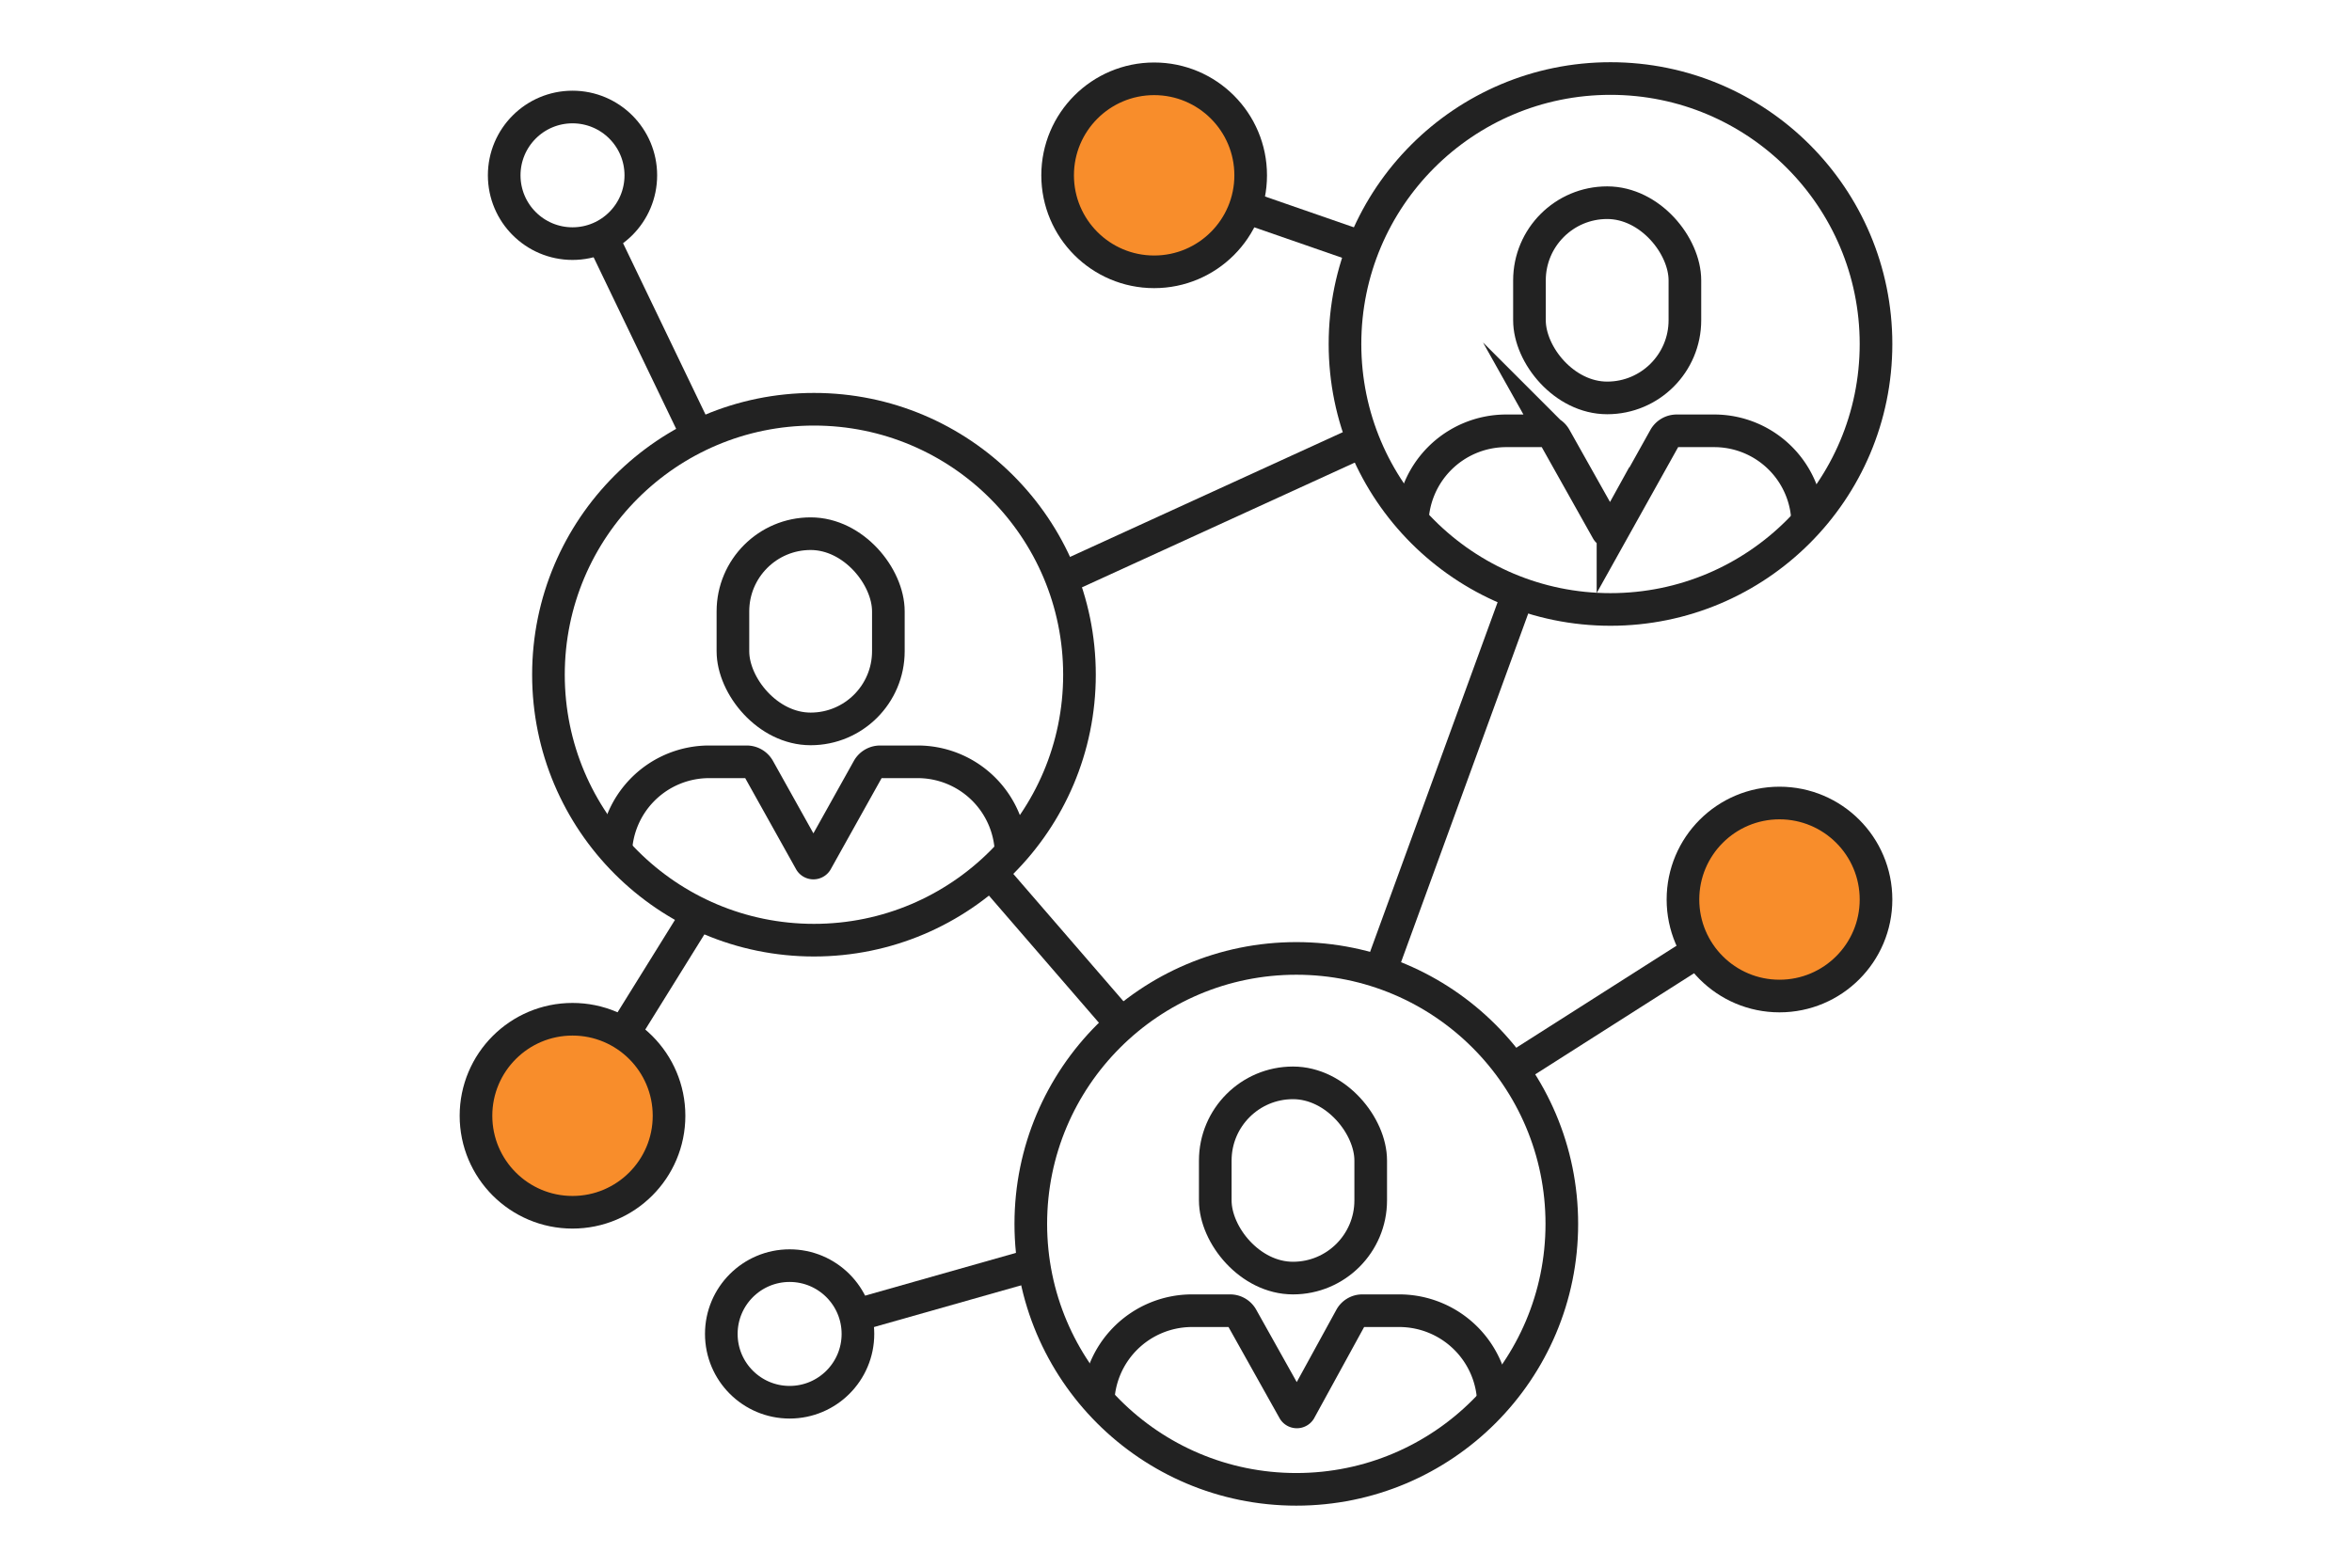 <svg id="Layer_1" data-name="Layer 1" xmlns="http://www.w3.org/2000/svg" viewBox="0 0 85.04 56.69"><defs><style>.cls-1{fill:none;}.cls-1,.cls-2{stroke:#222;stroke-miterlimit:10;stroke-width:1.18px;}.cls-2{fill:#f88d2b;}</style></defs><title>clinithink_brandicon_usernetwork_3dots</title><circle class="cls-1" cx="29.43" cy="24.4" r="9.6"/><rect class="cls-1" x="26.5" y="19.3" width="5.62" height="7.06" rx="2.81"/><path class="cls-1" d="M36.56,30.94a3.38,3.38,0,0,0-3.39-3.39H31.82a.5.5,0,0,0-.43.25l-1.87,3.35a.13.13,0,0,1-.22,0L27.43,27.8a.5.5,0,0,0-.43-.25H25.65a3.38,3.38,0,0,0-3.39,3.39"/><circle class="cls-1" cx="58.23" cy="12.44" r="9.6"/><rect class="cls-1" x="55.3" y="7.33" width="5.62" height="7.06" rx="2.81"/><path class="cls-1" d="M65.36,19A3.38,3.38,0,0,0,62,15.58H60.62a.5.5,0,0,0-.43.25l-1.87,3.35a.12.12,0,0,1-.21,0l-1.88-3.35a.49.49,0,0,0-.42-.25H54.45A3.4,3.4,0,0,0,51.06,19"/><circle class="cls-1" cx="46.87" cy="44.26" r="9.6"/><rect class="cls-1" x="43.94" y="39.16" width="5.62" height="7.06" rx="2.81"/><path class="cls-1" d="M54,50.79a3.41,3.41,0,0,0-3.39-3.39H49.26a.48.48,0,0,0-.43.26L47,51a.13.13,0,0,1-.22,0l-1.87-3.34a.49.49,0,0,0-.43-.26H43.09a3.4,3.4,0,0,0-3.39,3.39"/><line class="cls-1" x1="35.82" y1="31.56" x2="40.55" y2="37.03"/><line class="cls-1" x1="54.9" y1="21.44" x2="49.9" y2="35.15"/><line class="cls-1" x1="38.38" y1="20.93" x2="49.29" y2="15.94"/><line class="cls-1" x1="41.73" y1="6.34" x2="49.28" y2="8.96"/><line class="cls-1" x1="20.7" y1="40.35" x2="25.24" y2="33.04"/><line class="cls-1" x1="64.34" y1="32.53" x2="54.68" y2="38.68"/><circle class="cls-2" cx="64.34" cy="32.53" r="3.49"/><circle class="cls-2" cx="41.73" cy="6.34" r="3.49"/><circle class="cls-2" cx="20.7" cy="40.35" r="3.49"/><circle class="cls-1" cx="28.55" cy="48.24" r="2.47"/><line class="cls-1" x1="30.92" y1="47.57" x2="37.27" y2="45.77"/><circle class="cls-1" cx="20.7" cy="6.34" r="2.47"/><line class="cls-1" x1="21.76" y1="8.56" x2="25.31" y2="15.94"/></svg>